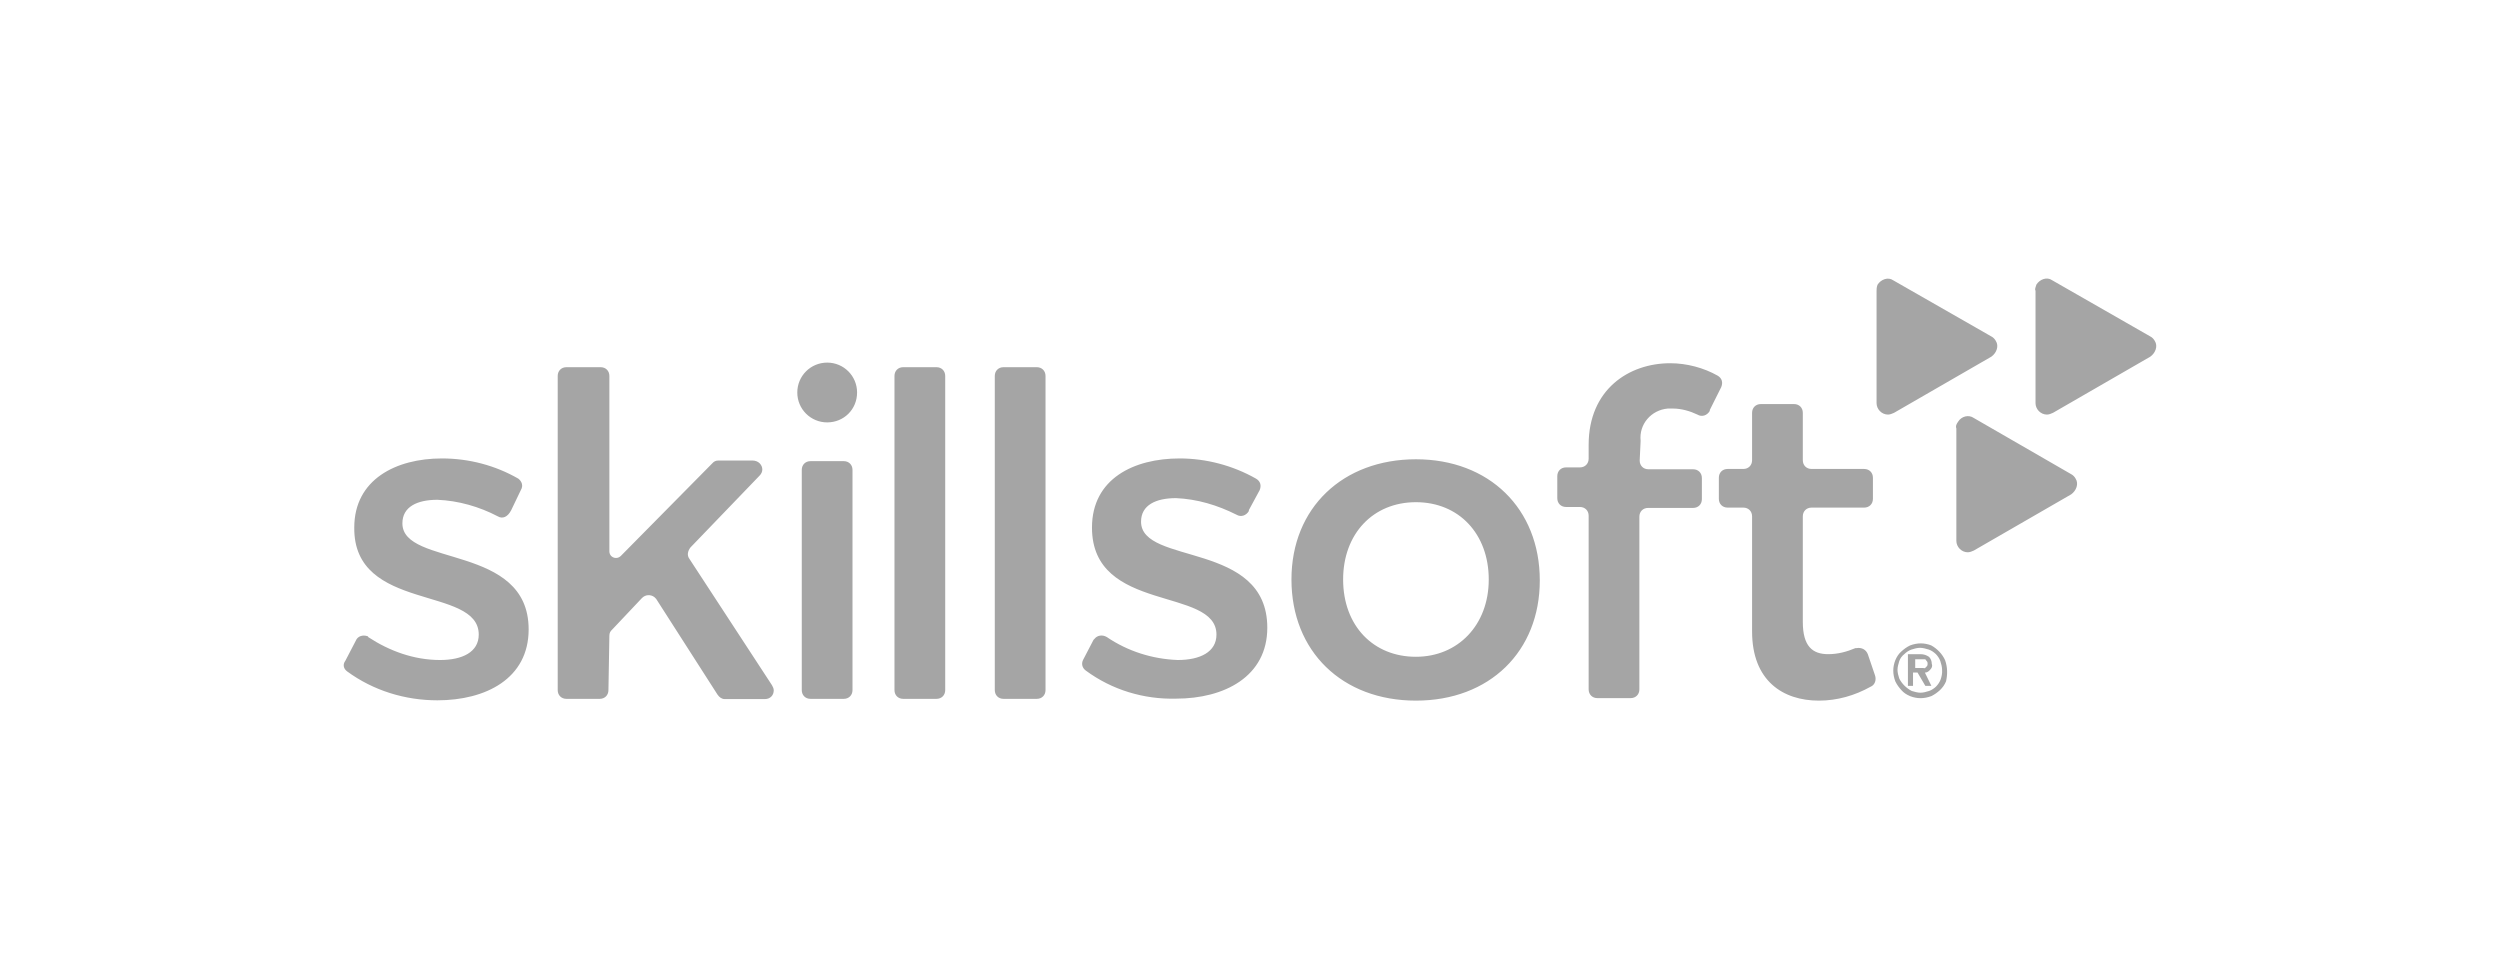 <?xml version="1.0" encoding="utf-8"?>
<svg xmlns="http://www.w3.org/2000/svg" id="Layer_1" style="enable-background:new 0 0 240 94;" version="1.1" viewBox="0 0 240 94" x="0px" y="0px">
<style type="text/css">
	.st0{fill:#A5A5A5;}
	.st1{fill-rule:evenodd;clip-rule:evenodd;fill:#A5A5A5;}
	.st2{fill:#FFFFFF;}
	.st3{fill-rule:evenodd;clip-rule:evenodd;fill:#FFFFFF;}
	.st4{clip-path:url(#SVGID_2_);fill:#A5A5A5;}
	.st5{clip-path:url(#SVGID_4_);fill:#A5A5A5;}
	.st6{clip-path:url(#SVGID_6_);fill:#A5A5A5;}
	.st7{clip-path:url(#SVGID_8_);fill:#A5A5A5;}
	.st8{fill-rule:evenodd;clip-rule:evenodd;fill:#A5A5A5;stroke:#A5A5A5;stroke-width:3;stroke-miterlimit:10;}
	.st9{fill-rule:evenodd;clip-rule:evenodd;fill:none;stroke:#A5A5A5;stroke-width:3;stroke-miterlimit:10;}
	.st10{clip-path:url(#SVGID_10_);fill:#A5A5A5;}
	.st11{clip-path:url(#SVGID_12_);fill:#A5A5A5;}
	.st12{clip-path:url(#SVGID_14_);fill:#A5A5A5;}
</style>
<g>
	<path class="st0" d="M186.73,63.38c-0.26-0.58-0.75-1.1-1.33-1.42c-0.67-0.26-1.33-0.26-2.03,0c-0.35,0.17-0.58,0.35-0.84,0.58&#xD;&#xA;		c-0.26,0.23-0.43,0.49-0.58,0.84c-0.26,0.67-0.26,1.33,0,2.03c0.17,0.35,0.35,0.58,0.58,0.84s0.49,0.43,0.84,0.58&#xD;&#xA;		c0.67,0.26,1.33,0.26,2.03,0c0.35-0.17,0.58-0.35,0.84-0.58c0.26-0.26,0.43-0.49,0.58-0.84C186.97,64.74,186.97,64.07,186.73,63.38&#xD;&#xA;		L186.73,63.38z M186.3,65.23c-0.09,0.26-0.26,0.49-0.43,0.67c-0.17,0.17-0.43,0.35-0.67,0.43c-0.26,0.09-0.58,0.17-0.84,0.17&#xD;&#xA;		s-0.58-0.09-0.84-0.17c-0.49-0.26-0.93-0.67-1.19-1.19c-0.09-0.26-0.17-0.58-0.17-0.84s0.09-0.58,0.17-0.84&#xD;&#xA;		c0.09-0.26,0.26-0.49,0.49-0.67c0.17-0.17,0.43-0.35,0.67-0.43c0.26-0.09,0.58-0.17,0.84-0.17s0.58,0.09,0.84,0.17&#xD;&#xA;		c0.26,0.09,0.49,0.26,0.67,0.43c0.17,0.17,0.35,0.43,0.43,0.67c0.09,0.26,0.17,0.58,0.17,0.84&#xD;&#xA;		C186.47,64.65,186.39,64.97,186.3,65.23z M184.79,64.57c0.17,0,0.35-0.09,0.49-0.26c0.17-0.17,0.26-0.35,0.17-0.58&#xD;&#xA;		c0-0.26-0.09-0.49-0.26-0.67c-0.26-0.17-0.49-0.26-0.84-0.26h-1.19v3.04h0.49v-1.28h0.43l0.75,1.28h0.58L184.79,64.57z&#xD;&#xA;		 M184.53,64.13h-0.67v-0.84h0.67c0.09,0,0.17,0,0.26,0c0.09,0,0.09,0.09,0.17,0.17c0.09,0.09,0.09,0.17,0.09,0.26&#xD;&#xA;		c0,0.09,0,0.17-0.09,0.26c-0.09,0.09-0.09,0.09-0.17,0.17C184.7,64.13,184.62,64.13,184.53,64.13L184.53,64.13z"/>
	<path class="st0" d="M50,47.05l-0.93,1.94c-0.35,0.67-0.84,0.84-1.28,0.58c-1.77-0.93-3.8-1.51-5.8-1.59&#xD;&#xA;		c-1.94,0-3.36,0.67-3.36,2.26c0,4.2,12.12,1.94,12.12,10.18c0,4.73-4.12,6.81-8.76,6.81c-3.1,0-6.15-0.93-8.67-2.78&#xD;&#xA;		c-0.35-0.26-0.43-0.67-0.17-1.01l1.01-1.94c0.17-0.43,0.67-0.58,1.1-0.43c0.09,0,0.09,0.09,0.09,0.09c2.03,1.33,4.38,2.2,6.9,2.2&#xD;&#xA;		c2.12,0,3.71-0.75,3.71-2.44c0-4.73-12.03-2.12-11.95-10.27c0-4.64,4.03-6.64,8.41-6.64c2.61,0,5.13,0.67,7.34,1.94&#xD;&#xA;		C50.09,46.21,50.26,46.62,50,47.05 M58.5,61.03c0-0.26,0.09-0.43,0.26-0.58l2.87-3.04c0.35-0.35,0.84-0.35,1.19-0.09&#xD;&#xA;		c0.09,0.09,0.09,0.09,0.17,0.17l5.89,9.19c0.17,0.26,0.43,0.43,0.67,0.43h3.89c0.49,0,0.84-0.35,0.84-0.84&#xD;&#xA;		c0-0.17-0.09-0.35-0.17-0.49l-7.92-12.12c-0.26-0.35-0.17-0.75,0.09-1.1l6.64-6.9c0.35-0.35,0.35-0.84,0-1.19&#xD;&#xA;		c-0.17-0.17-0.43-0.26-0.67-0.26h-3.28c-0.26,0-0.43,0.09-0.58,0.26l-8.79,8.9c-0.26,0.26-0.67,0.26-0.93,0&#xD;&#xA;		c-0.09-0.09-0.17-0.26-0.17-0.43V36.09c0-0.49-0.35-0.84-0.84-0.84h-3.28c-0.49,0-0.84,0.35-0.84,0.84v30.16&#xD;&#xA;		c0,0.49,0.35,0.84,0.84,0.84h3.19c0.49,0,0.84-0.35,0.84-0.84L58.5,61.03 M82.28,37.68c0-1.59-1.28-2.87-2.87-2.87&#xD;&#xA;		s-2.87,1.28-2.87,2.87l0,0c0,1.59,1.28,2.87,2.87,2.87S82.28,39.31,82.28,37.68L82.28,37.68 M76.97,66.25&#xD;&#xA;		c0,0.49,0.35,0.84,0.84,0.84H81c0.49,0,0.84-0.35,0.84-0.84V45.11c0-0.49-0.35-0.84-0.84-0.84h-3.19c-0.49,0-0.84,0.35-0.84,0.84&#xD;&#xA;		V66.25 M85.87,66.25c0,0.49,0.35,0.84,0.84,0.84h3.19c0.49,0,0.84-0.35,0.84-0.84V36.09c0-0.49-0.35-0.84-0.84-0.84h-3.19&#xD;&#xA;		c-0.49,0-0.84,0.35-0.84,0.84V66.25 M95.5,66.25c0,0.49,0.35,0.84,0.84,0.84h3.19c0.49,0,0.84-0.35,0.84-0.84V36.09&#xD;&#xA;		c0-0.49-0.35-0.84-0.84-0.84h-3.19c-0.49,0-0.84,0.35-0.84,0.84V66.25 M120.93,47.05c0.17-0.43,0.09-0.84-0.35-1.1&#xD;&#xA;		c-2.26-1.28-4.81-1.94-7.34-1.94c-4.38,0-8.41,1.94-8.41,6.64c0,8.26,11.95,5.65,11.95,10.27c0,1.68-1.59,2.44-3.71,2.44&#xD;&#xA;		c-2.44-0.09-4.81-0.84-6.81-2.2c-0.43-0.26-0.93-0.17-1.19,0.17l-0.09,0.09l-1.01,1.94c-0.17,0.35-0.09,0.75,0.26,1.01&#xD;&#xA;		c2.52,1.86,5.57,2.78,8.67,2.7c4.64,0,8.76-2.12,8.76-6.81c0-8.35-12.12-5.97-12.12-10.18c0-1.59,1.42-2.26,3.36-2.26&#xD;&#xA;		c2.03,0.09,3.97,0.67,5.8,1.59c0.43,0.26,0.93,0.09,1.19-0.35c0,0,0,0,0-0.09L120.93,47.05 M147.82,55.72&#xD;&#xA;		c0-6.9-4.87-11.63-11.89-11.63c-6.99,0-11.95,4.64-11.95,11.54s4.87,11.63,11.95,11.63C143,67.26,147.82,62.54,147.82,55.72&#xD;&#xA;		 M128.94,55.63c0-4.38,2.87-7.42,6.99-7.42c4.12,0,6.99,3.04,6.99,7.42s-2.96,7.42-6.99,7.42&#xD;&#xA;		C131.87,63.06,128.94,60.1,128.94,55.63 M157.5,42.32c-0.17-1.59,1.01-2.96,2.61-3.1c0.17,0,0.35,0,0.49,0&#xD;&#xA;		c0.84,0,1.68,0.26,2.35,0.58c0.43,0.26,0.93,0.09,1.19-0.35c0,0,0,0,0-0.09l1.1-2.2c0.17-0.43,0.09-0.84-0.35-1.1&#xD;&#xA;		c-1.33-0.75-2.96-1.19-4.55-1.19c-3.97,0-7.83,2.52-7.83,7.83v1.33c0,0.49-0.35,0.84-0.84,0.84h-1.33c-0.49,0-0.84,0.35-0.84,0.84&#xD;&#xA;		v2.12c0,0.49,0.35,0.84,0.84,0.84h1.33c0.49,0,0.84,0.35,0.84,0.84v16.67c0,0.49,0.35,0.84,0.84,0.84h3.19&#xD;&#xA;		c0.49,0,0.84-0.35,0.84-0.84V49.6c0-0.49,0.35-0.84,0.84-0.84h4.32c0.49,0,0.84-0.35,0.84-0.84v-2.03c0-0.49-0.35-0.84-0.84-0.84&#xD;&#xA;		h-4.29c-0.49,0-0.84-0.35-0.84-0.84L157.5,42.32 M179.31,62.8c-0.17-0.43-0.58-0.67-1.1-0.58h-0.09c-0.84,0.35-1.68,0.58-2.61,0.58&#xD;&#xA;		c-1.51,0-2.44-0.75-2.44-3.1V49.57c0-0.49,0.35-0.84,0.84-0.84h5.05c0.49,0,0.84-0.35,0.84-0.84v-2.03c0-0.49-0.35-0.84-0.84-0.84&#xD;&#xA;		h-5.05c-0.49,0-0.84-0.35-0.84-0.84v-4.55c0-0.49-0.35-0.84-0.84-0.84h-3.19c-0.49,0-0.84,0.35-0.84,0.84v4.55&#xD;&#xA;		c0,0.49-0.35,0.84-0.84,0.84h-1.51c-0.49,0-0.84,0.35-0.84,0.84v2.03c0,0.49,0.35,0.84,0.84,0.84h1.51c0.49,0,0.84,0.35,0.84,0.84&#xD;&#xA;		v11.05c0,4.73,2.96,6.64,6.41,6.64c1.77,0,3.45-0.49,4.96-1.33c0.43-0.17,0.58-0.67,0.43-1.1L179.31,62.8z M180.15,27.91V38.7&#xD;&#xA;		c0,0.58,0.49,1.1,1.1,1.1c0.17,0,0.43-0.09,0.58-0.17l9.34-5.39c0.49-0.35,0.75-1.01,0.43-1.51c-0.09-0.17-0.26-0.35-0.43-0.43&#xD;&#xA;		l-9.42-5.39c-0.49-0.35-1.19-0.09-1.51,0.43C180.15,27.59,180.15,27.77,180.15,27.91L180.15,27.91z M195.41,27.91V38.7&#xD;&#xA;		c0,0.58,0.49,1.1,1.1,1.1c0.17,0,0.43-0.09,0.58-0.17l9.34-5.39c0.49-0.35,0.75-1.01,0.43-1.51c-0.09-0.17-0.26-0.35-0.43-0.43&#xD;&#xA;		L197,26.9c-0.49-0.35-1.19-0.09-1.51,0.43C195.41,27.59,195.32,27.77,195.41,27.91L195.41,27.91z M187.81,41.13v10.79&#xD;&#xA;		c0,0.58,0.49,1.1,1.1,1.1c0.17,0,0.43-0.09,0.58-0.17l9.34-5.39c0.49-0.35,0.75-1.01,0.43-1.51c-0.09-0.17-0.26-0.35-0.43-0.43&#xD;&#xA;		l-9.34-5.39c-0.49-0.35-1.19-0.17-1.51,0.35C187.81,40.73,187.72,40.9,187.81,41.13L187.81,41.13z"/>
</g>
</svg>
